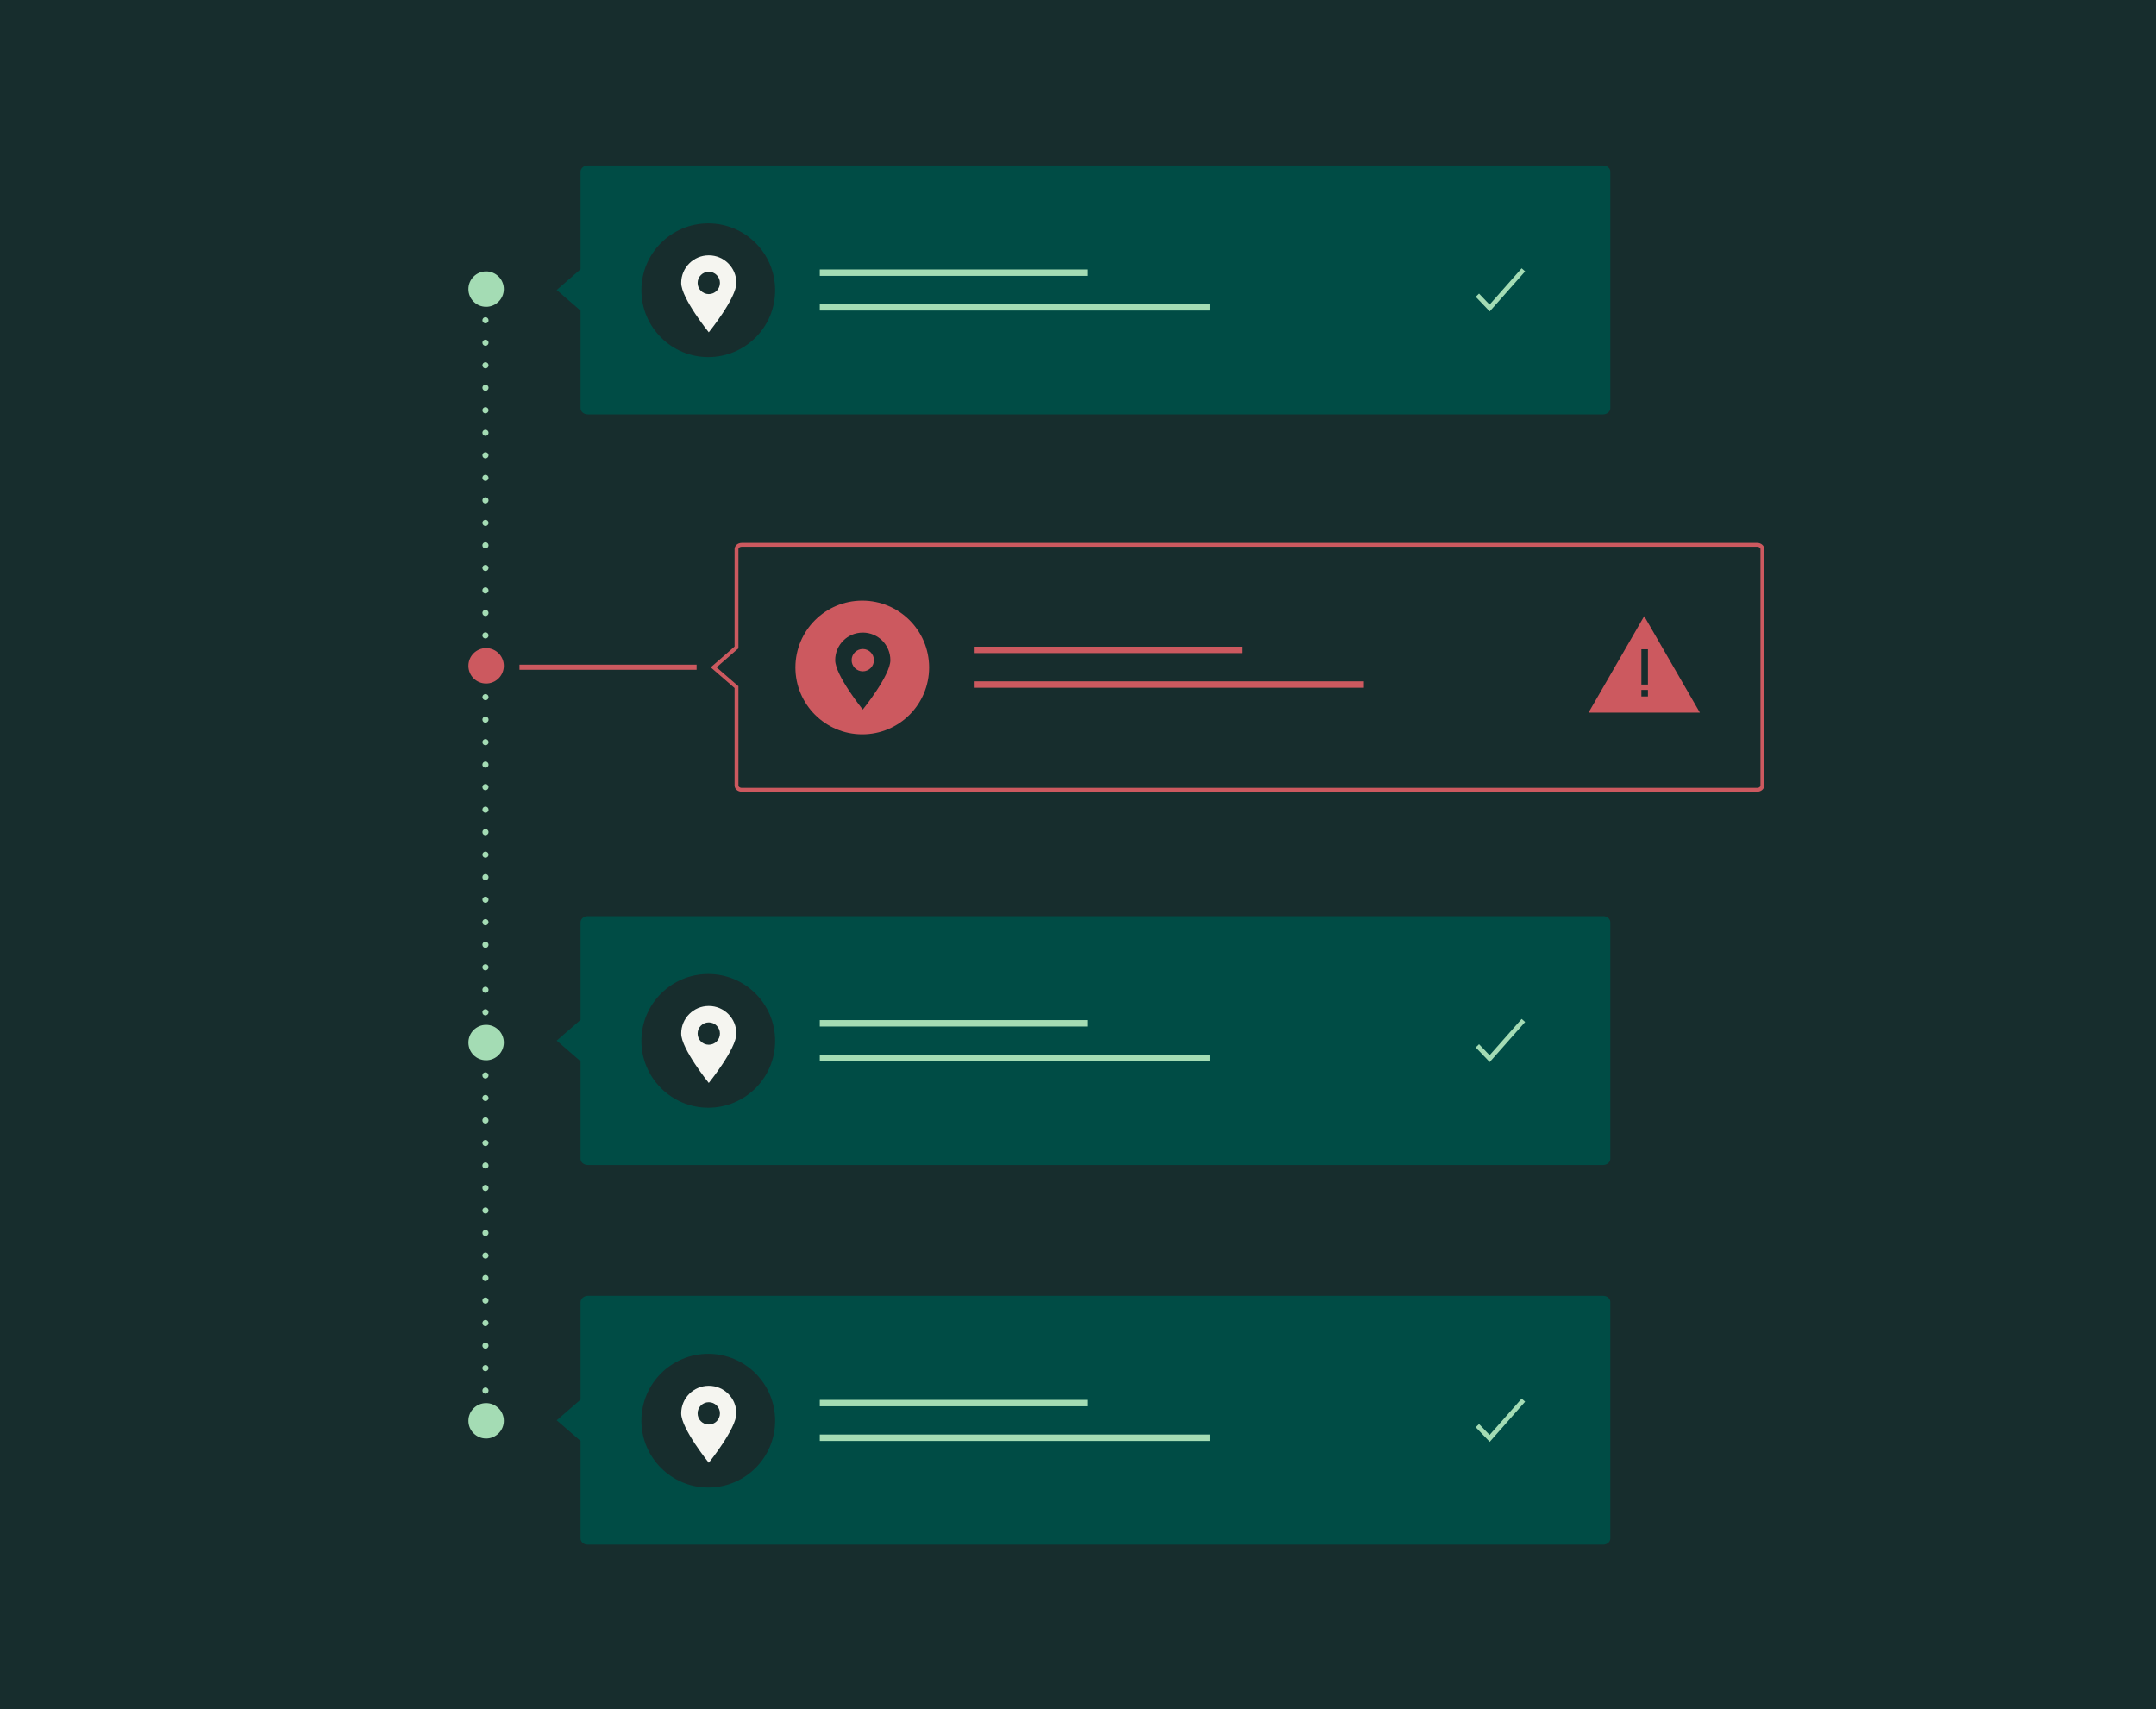 <?xml version="1.0" encoding="utf-8"?>
<!-- Generator: Adobe Illustrator 28.0.0, SVG Export Plug-In . SVG Version: 6.00 Build 0)  -->
<svg version="1.1" id="Layer_1" xmlns="http://www.w3.org/2000/svg" xmlns:xlink="http://www.w3.org/1999/xlink" x="0px" y="0px"
	 viewBox="0 0 1680 1332" style="enable-background:new 0 0 1680 1332;" xml:space="preserve">
<style type="text/css">
	.st0{fill:#172D2D;}
	.st1{fill:#A4DCB4;}
	.st2{fill:#004C45;}
	.st3{fill:#F5F5F0;}
	.st4{fill:none;stroke:#CC595F;stroke-width:3;}
	.st5{fill:#CC595F;}
</style>
<path class="st0" d="M1680,0H0v1332h1680V0z"/>
<path class="st1" d="M375.9,1083.8c0-1.4,1.1-2.5,2.4-2.5c1.3,0,2.4,1.1,2.4,2.5c0,1.3-1.1,2.4-2.4,2.4
	C377,1086.2,375.9,1085.1,375.9,1083.8z M375.9,1066.2c0-1.3,1.1-2.4,2.4-2.4c1.3,0,2.4,1.1,2.4,2.4c0,1.3-1.1,2.4-2.4,2.4
	C377,1068.7,375.9,1067.6,375.9,1066.2z M375.9,1048.7c0-1.3,1.1-2.4,2.4-2.4c1.3,0,2.4,1.1,2.4,2.4c0,1.3-1.1,2.4-2.4,2.4
	C377,1051.1,375.9,1050,375.9,1048.7z M375.9,1031.1c0-1.3,1.1-2.4,2.4-2.4c1.3,0,2.4,1.1,2.4,2.4c0,1.3-1.1,2.4-2.4,2.4
	C377,1033.6,375.9,1032.5,375.9,1031.1z M375.9,1013.6c0-1.3,1.1-2.4,2.4-2.4c1.3,0,2.4,1.1,2.4,2.4c0,1.3-1.1,2.4-2.4,2.4
	C377,1016,375.9,1014.9,375.9,1013.6z M375.9,996c0-1.3,1.1-2.4,2.4-2.4c1.3,0,2.4,1.1,2.4,2.4c0,1.3-1.1,2.4-2.4,2.4
	C377,998.5,375.9,997.4,375.9,996z M375.9,978.5c0-1.3,1.1-2.4,2.4-2.4c1.3,0,2.4,1.1,2.4,2.4c0,1.4-1.1,2.4-2.4,2.4
	C377,980.9,375.9,979.8,375.9,978.5z M375.9,960.9c0-1.3,1.1-2.4,2.4-2.4c1.3,0,2.4,1.1,2.4,2.4c0,1.3-1.1,2.4-2.4,2.4
	C377,963.4,375.9,962.3,375.9,960.9z M375.9,943.4c0-1.3,1.1-2.4,2.4-2.4c1.3,0,2.4,1.1,2.4,2.4c0,1.4-1.1,2.4-2.4,2.4
	C377,945.8,375.9,944.7,375.9,943.4z M375.9,925.8c0-1.3,1.1-2.4,2.4-2.4c1.3,0,2.4,1.1,2.4,2.4c0,1.4-1.1,2.4-2.4,2.4
	C377,928.3,375.9,927.2,375.9,925.8z M375.9,908.3c0-1.3,1.1-2.4,2.4-2.4c1.3,0,2.4,1.1,2.4,2.4c0,1.4-1.1,2.4-2.4,2.4
	C377,910.7,375.9,909.7,375.9,908.3z M375.9,890.8c0-1.4,1.1-2.4,2.4-2.4c1.3,0,2.4,1.1,2.4,2.4c0,1.3-1.1,2.4-2.4,2.4
	C377,893.2,375.9,892.1,375.9,890.8z M375.9,873.2c0-1.4,1.1-2.4,2.4-2.4c1.3,0,2.4,1.1,2.4,2.4c0,1.3-1.1,2.4-2.4,2.4
	C377,875.6,375.9,874.6,375.9,873.2z M375.9,855.7c0-1.4,1.1-2.4,2.4-2.4c1.3,0,2.4,1.1,2.4,2.4c0,1.3-1.1,2.4-2.4,2.4
	C377,858.1,375.9,857,375.9,855.7z M375.9,838.1c0-1.4,1.1-2.4,2.4-2.4c1.3,0,2.4,1.1,2.4,2.4c0,1.3-1.1,2.4-2.4,2.4
	C377,840.6,375.9,839.5,375.9,838.1z M375.9,788.9c0-1.4,1.1-2.4,2.4-2.4c1.3,0,2.4,1.1,2.4,2.4c0,1.3-1.1,2.4-2.4,2.4
	C377,791.4,375.9,790.3,375.9,788.9z M375.9,771.4c0-1.4,1.1-2.4,2.4-2.4c1.3,0,2.4,1.1,2.4,2.4c0,1.3-1.1,2.4-2.4,2.4
	C377,773.8,375.9,772.7,375.9,771.4z M375.9,753.8c0-1.4,1.1-2.4,2.4-2.4c1.3,0,2.4,1.1,2.4,2.4c0,1.3-1.1,2.4-2.4,2.4
	C377,756.3,375.9,755.2,375.9,753.8z M375.9,736.3c0-1.4,1.1-2.4,2.4-2.4c1.3,0,2.4,1.1,2.4,2.4c0,1.3-1.1,2.4-2.4,2.4
	C377,738.7,375.9,737.6,375.9,736.3z M375.9,718.7c0-1.4,1.1-2.4,2.4-2.4c1.3,0,2.4,1.1,2.4,2.4c0,1.3-1.1,2.4-2.4,2.4
	C377,721.2,375.9,720.1,375.9,718.7z M375.9,701.2c0-1.3,1.1-2.4,2.4-2.4c1.3,0,2.4,1.1,2.4,2.4c0,1.3-1.1,2.4-2.4,2.4
	C377,703.6,375.9,702.5,375.9,701.2z M375.9,683.6c0-1.3,1.1-2.4,2.4-2.4c1.3,0,2.4,1.1,2.4,2.4c0,1.3-1.1,2.4-2.4,2.4
	C377,686.1,375.9,685,375.9,683.6z M375.9,666.1c0-1.3,1.1-2.4,2.4-2.4c1.3,0,2.4,1.1,2.4,2.4c0,1.3-1.1,2.4-2.4,2.4
	C377,668.5,375.9,667.4,375.9,666.1z M375.9,648.5c0-1.3,1.1-2.4,2.4-2.4c1.3,0,2.4,1.1,2.4,2.4c0,1.3-1.1,2.4-2.4,2.4
	C377,651,375.9,649.9,375.9,648.5z M375.9,631c0-1.3,1.1-2.4,2.4-2.4c1.3,0,2.4,1.1,2.4,2.4c0,1.4-1.1,2.4-2.4,2.4
	C377,633.4,375.9,632.3,375.9,631z M375.9,613.4c0-1.3,1.1-2.4,2.4-2.4c1.3,0,2.4,1.1,2.4,2.4c0,1.3-1.1,2.4-2.4,2.4
	C377,615.9,375.9,614.8,375.9,613.4z M375.9,595.9c0-1.3,1.1-2.4,2.4-2.4c1.3,0,2.4,1.1,2.4,2.4c0,1.4-1.1,2.4-2.4,2.4
	C377,598.3,375.9,597.3,375.9,595.9z M375.9,578.4c0-1.3,1.1-2.4,2.4-2.4c1.3,0,2.4,1.1,2.4,2.4c0,1.4-1.1,2.4-2.4,2.4
	C377,580.8,375.9,579.7,375.9,578.4z M375.9,560.8c0-1.3,1.1-2.4,2.4-2.4c1.3,0,2.4,1.1,2.4,2.4c0,1.4-1.1,2.4-2.4,2.4
	C377,563.3,375.9,562.2,375.9,560.8z M375.9,543.3c0-1.3,1.1-2.4,2.4-2.4c1.3,0,2.4,1.1,2.4,2.4c0,1.4-1.1,2.4-2.4,2.4
	C377,545.7,375.9,544.6,375.9,543.3z M375.9,495.2c0-1.4,1.1-2.4,2.4-2.4c1.3,0,2.4,1.1,2.4,2.4c0,1.3-1.1,2.4-2.4,2.4
	C377,497.6,375.9,496.6,375.9,495.2z M375.9,477.7c0-1.4,1.1-2.4,2.4-2.4c1.3,0,2.4,1.1,2.4,2.4c0,1.3-1.1,2.4-2.4,2.4
	C377,480.1,375.9,479,375.9,477.7z M375.9,460.1c0-1.4,1.1-2.4,2.4-2.4c1.3,0,2.4,1.1,2.4,2.4c0,1.3-1.1,2.4-2.4,2.4
	C377,462.6,375.9,461.5,375.9,460.1z M375.9,442.6c0-1.4,1.1-2.4,2.4-2.4c1.3,0,2.4,1.1,2.4,2.4c0,1.3-1.1,2.4-2.4,2.4
	C377,445,375.9,443.9,375.9,442.6z M375.9,425c0-1.4,1.1-2.4,2.4-2.4c1.3,0,2.4,1.1,2.4,2.4c0,1.3-1.1,2.4-2.4,2.4
	C377,427.5,375.9,426.4,375.9,425z M375.9,407.5c0-1.4,1.1-2.4,2.4-2.4c1.3,0,2.4,1.1,2.4,2.4c0,1.3-1.1,2.4-2.4,2.4
	C377,409.9,375.9,408.8,375.9,407.5z M375.9,389.9c0-1.3,1.1-2.4,2.4-2.4c1.3,0,2.4,1.1,2.4,2.4c0,1.3-1.1,2.4-2.4,2.4
	C377,392.4,375.9,391.3,375.9,389.9z M375.9,372.4c0-1.4,1.1-2.4,2.4-2.4c1.3,0,2.4,1.1,2.4,2.4c0,1.3-1.1,2.4-2.4,2.4
	C377,374.8,375.9,373.7,375.9,372.4z M375.9,354.8c0-1.3,1.1-2.4,2.4-2.4c1.3,0,2.4,1.1,2.4,2.4c0,1.3-1.1,2.4-2.4,2.4
	C377,357.3,375.9,356.2,375.9,354.8z M375.9,337.3c0-1.4,1.1-2.4,2.4-2.4c1.3,0,2.4,1.1,2.4,2.4c0,1.3-1.1,2.4-2.4,2.4
	C377,339.7,375.9,338.6,375.9,337.3z M375.9,319.7c0-1.3,1.1-2.4,2.4-2.4c1.3,0,2.4,1.1,2.4,2.4c0,1.3-1.1,2.4-2.4,2.4
	C377,322.2,375.9,321.1,375.9,319.7z M375.9,302.2c0-1.3,1.1-2.4,2.4-2.4c1.3,0,2.4,1.1,2.4,2.4c0,1.3-1.1,2.4-2.4,2.4
	C377,304.6,375.9,303.5,375.9,302.2z M375.9,284.7c0-1.3,1.1-2.4,2.4-2.4c1.3,0,2.4,1.1,2.4,2.4c0,1.3-1.1,2.4-2.4,2.4
	C377,287.1,375.9,286,375.9,284.7z M375.9,267.1c0-1.3,1.1-2.4,2.4-2.4c1.3,0,2.4,1.1,2.4,2.4c0,1.3-1.1,2.4-2.4,2.4
	C377,269.5,375.9,268.4,375.9,267.1z M375.9,249.6c0-1.3,1.1-2.4,2.4-2.4c1.3,0,2.4,1.1,2.4,2.4c0,1.4-1.1,2.4-2.4,2.4
	C377,252,375.9,250.9,375.9,249.6z"/>
<path class="st2" d="M452.4,133.8v76L433.8,226l18.6,16.1v76c0,2.7,2.5,4.8,5.6,4.8h791.2c3.1,0,5.6-2.2,5.6-4.8V133.8
	c0-2.7-2.5-4.8-5.6-4.8H458C454.9,129,452.4,131.2,452.4,133.8z"/>
<path class="st1" d="M1160.8,242.7l-10.9-11.4l2.6-2.5l8.2,8.6l25-28.3l2.7,2.4L1160.8,242.7z"/>
<path class="st1" d="M942.8,237h-304v5h304V237z"/>
<path class="st1" d="M847.8,210h-209v5h209V210z"/>
<path class="st0" d="M551.9,278.3c28.8,0,52.1-23.3,52.1-52.1c0-28.8-23.3-52.1-52.1-52.1c-28.8,0-52.1,23.3-52.1,52.1
	C499.8,254.9,523.1,278.3,551.9,278.3z"/>
<path class="st3" d="M552.3,199c-11.9,0-21.5,9.6-21.5,21.5s21.5,38.5,21.5,38.5s21.5-26.6,21.5-38.5S564.2,199,552.3,199z
	 M552.3,229.2c-4.8,0-8.7-3.9-8.7-8.7s3.9-8.7,8.7-8.7s8.7,3.9,8.7,8.7S557.1,229.2,552.3,229.2z"/>
<path class="st4" d="M573.4,505l0.5-0.4v-0.7v-76c0-1.6,1.6-3.3,4.1-3.3h791.2c2.5,0,4.1,1.7,4.1,3.3v184.3c0,1.6-1.6,3.3-4.1,3.3
	H578c-2.5,0-4.1-1.7-4.1-3.3v-76v-0.7l-0.5-0.4l-17.3-15L573.4,505z"/>
<path class="st5" d="M1281.2,480.2l21.7,37.6l21.7,37.6h-43.4h-43.4l21.7-37.6L1281.2,480.2z"/>
<rect x="1279" y="506" class="st0" width="5.1" height="27.5"/>
<rect x="1279" y="537.7" class="st0" width="5.1" height="5.1"/>
<path class="st5" d="M1062.8,531h-304v5h304V531z"/>
<path class="st5" d="M967.8,504h-209v5h209V504z"/>
<path class="st5" d="M671.9,572.3c28.8,0,52.1-23.3,52.1-52.1c0-28.8-23.3-52.1-52.1-52.1c-28.8,0-52.1,23.3-52.1,52.1
	C619.8,548.9,643.1,572.3,671.9,572.3z"/>
<path class="st0" d="M672.3,493c-11.9,0-21.5,9.6-21.5,21.5c0,11.9,21.5,38.5,21.5,38.5s21.5-26.6,21.5-38.5
	C693.8,502.6,684.2,493,672.3,493z M672.3,523.2c-4.8,0-8.7-3.9-8.7-8.7c0-4.8,3.9-8.7,8.7-8.7s8.7,3.9,8.7,8.7
	C681,519.3,677.1,523.2,672.3,523.2z"/>
<path class="st2" d="M452.4,718.8v76L433.8,811l18.6,16.1v76c0,2.7,2.5,4.8,5.6,4.8h791.2c3.1,0,5.6-2.2,5.6-4.8V718.8
	c0-2.7-2.5-4.8-5.6-4.8H458C454.9,714,452.4,716.2,452.4,718.8z"/>
<path class="st1" d="M1160.8,827.7l-10.9-11.4l2.6-2.5l8.2,8.6l25-28.3l2.7,2.4L1160.8,827.7z"/>
<path class="st1" d="M942.8,822h-304v5h304V822z"/>
<path class="st1" d="M847.8,795h-209v5h209V795z"/>
<path class="st0" d="M551.9,863.3c28.8,0,52.1-23.3,52.1-52.1c0-28.8-23.3-52.1-52.1-52.1c-28.8,0-52.1,23.3-52.1,52.1
	C499.8,839.9,523.1,863.3,551.9,863.3z"/>
<path class="st3" d="M552.3,784c-11.9,0-21.5,9.6-21.5,21.5c0,11.9,21.5,38.5,21.5,38.5s21.5-26.6,21.5-38.5
	C573.8,793.6,564.2,784,552.3,784z M552.3,814.2c-4.8,0-8.7-3.9-8.7-8.7c0-4.8,3.9-8.7,8.7-8.7s8.7,3.9,8.7,8.7
	C561,810.3,557.1,814.2,552.3,814.2z"/>
<path class="st2" d="M452.4,1014.8v76l-18.6,16.1l18.6,16.1v76c0,2.7,2.5,4.8,5.6,4.8h791.2c3.1,0,5.6-2.2,5.6-4.8v-184.3
	c0-2.7-2.5-4.8-5.6-4.8H458C454.9,1010,452.4,1012.2,452.4,1014.8z"/>
<path class="st1" d="M1160.8,1123.7l-10.9-11.4l2.6-2.5l8.2,8.5l25-28.3l2.7,2.4L1160.8,1123.7z"/>
<path class="st1" d="M942.8,1118h-304v5h304V1118z"/>
<path class="st1" d="M847.8,1091h-209v5h209V1091z"/>
<path class="st0" d="M551.9,1159.3c28.8,0,52.1-23.3,52.1-52.1c0-28.8-23.3-52.1-52.1-52.1c-28.8,0-52.1,23.3-52.1,52.1
	C499.8,1135.9,523.1,1159.3,551.9,1159.3z"/>
<path class="st3" d="M552.3,1080c-11.9,0-21.5,9.6-21.5,21.5s21.5,38.5,21.5,38.5s21.5-26.6,21.5-38.5S564.2,1080,552.3,1080z
	 M552.3,1110.2c-4.8,0-8.7-3.9-8.7-8.7s3.9-8.7,8.7-8.7s8.7,3.9,8.7,8.7S557.1,1110.2,552.3,1110.2z"/>
<path class="st1" d="M378.8,239.1c7.6,0,13.8-6.2,13.8-13.8c0-7.6-6.2-13.8-13.8-13.8c-7.6,0-13.8,6.2-13.8,13.8
	C365,233,371.2,239.1,378.8,239.1z"/>
<path class="st5" d="M378.8,532.7c7.6,0,13.8-6.2,13.8-13.8c0-7.6-6.2-13.8-13.8-13.8c-7.6,0-13.8,6.2-13.8,13.8
	C365,526.6,371.2,532.7,378.8,532.7z"/>
<path class="st1" d="M378.8,826.3c7.6,0,13.8-6.2,13.8-13.8c0-7.6-6.2-13.8-13.8-13.8c-7.6,0-13.8,6.2-13.8,13.8
	C365,820.2,371.2,826.3,378.8,826.3z"/>
<path class="st1" d="M378.8,1121.1c7.6,0,13.8-6.2,13.8-13.8c0-7.6-6.2-13.8-13.8-13.8c-7.6,0-13.8,6.2-13.8,13.8
	C365,1114.9,371.2,1121.1,378.8,1121.1z"/>
<path class="st5" d="M542.8,518h-138v4h138V518z"/>
</svg>
